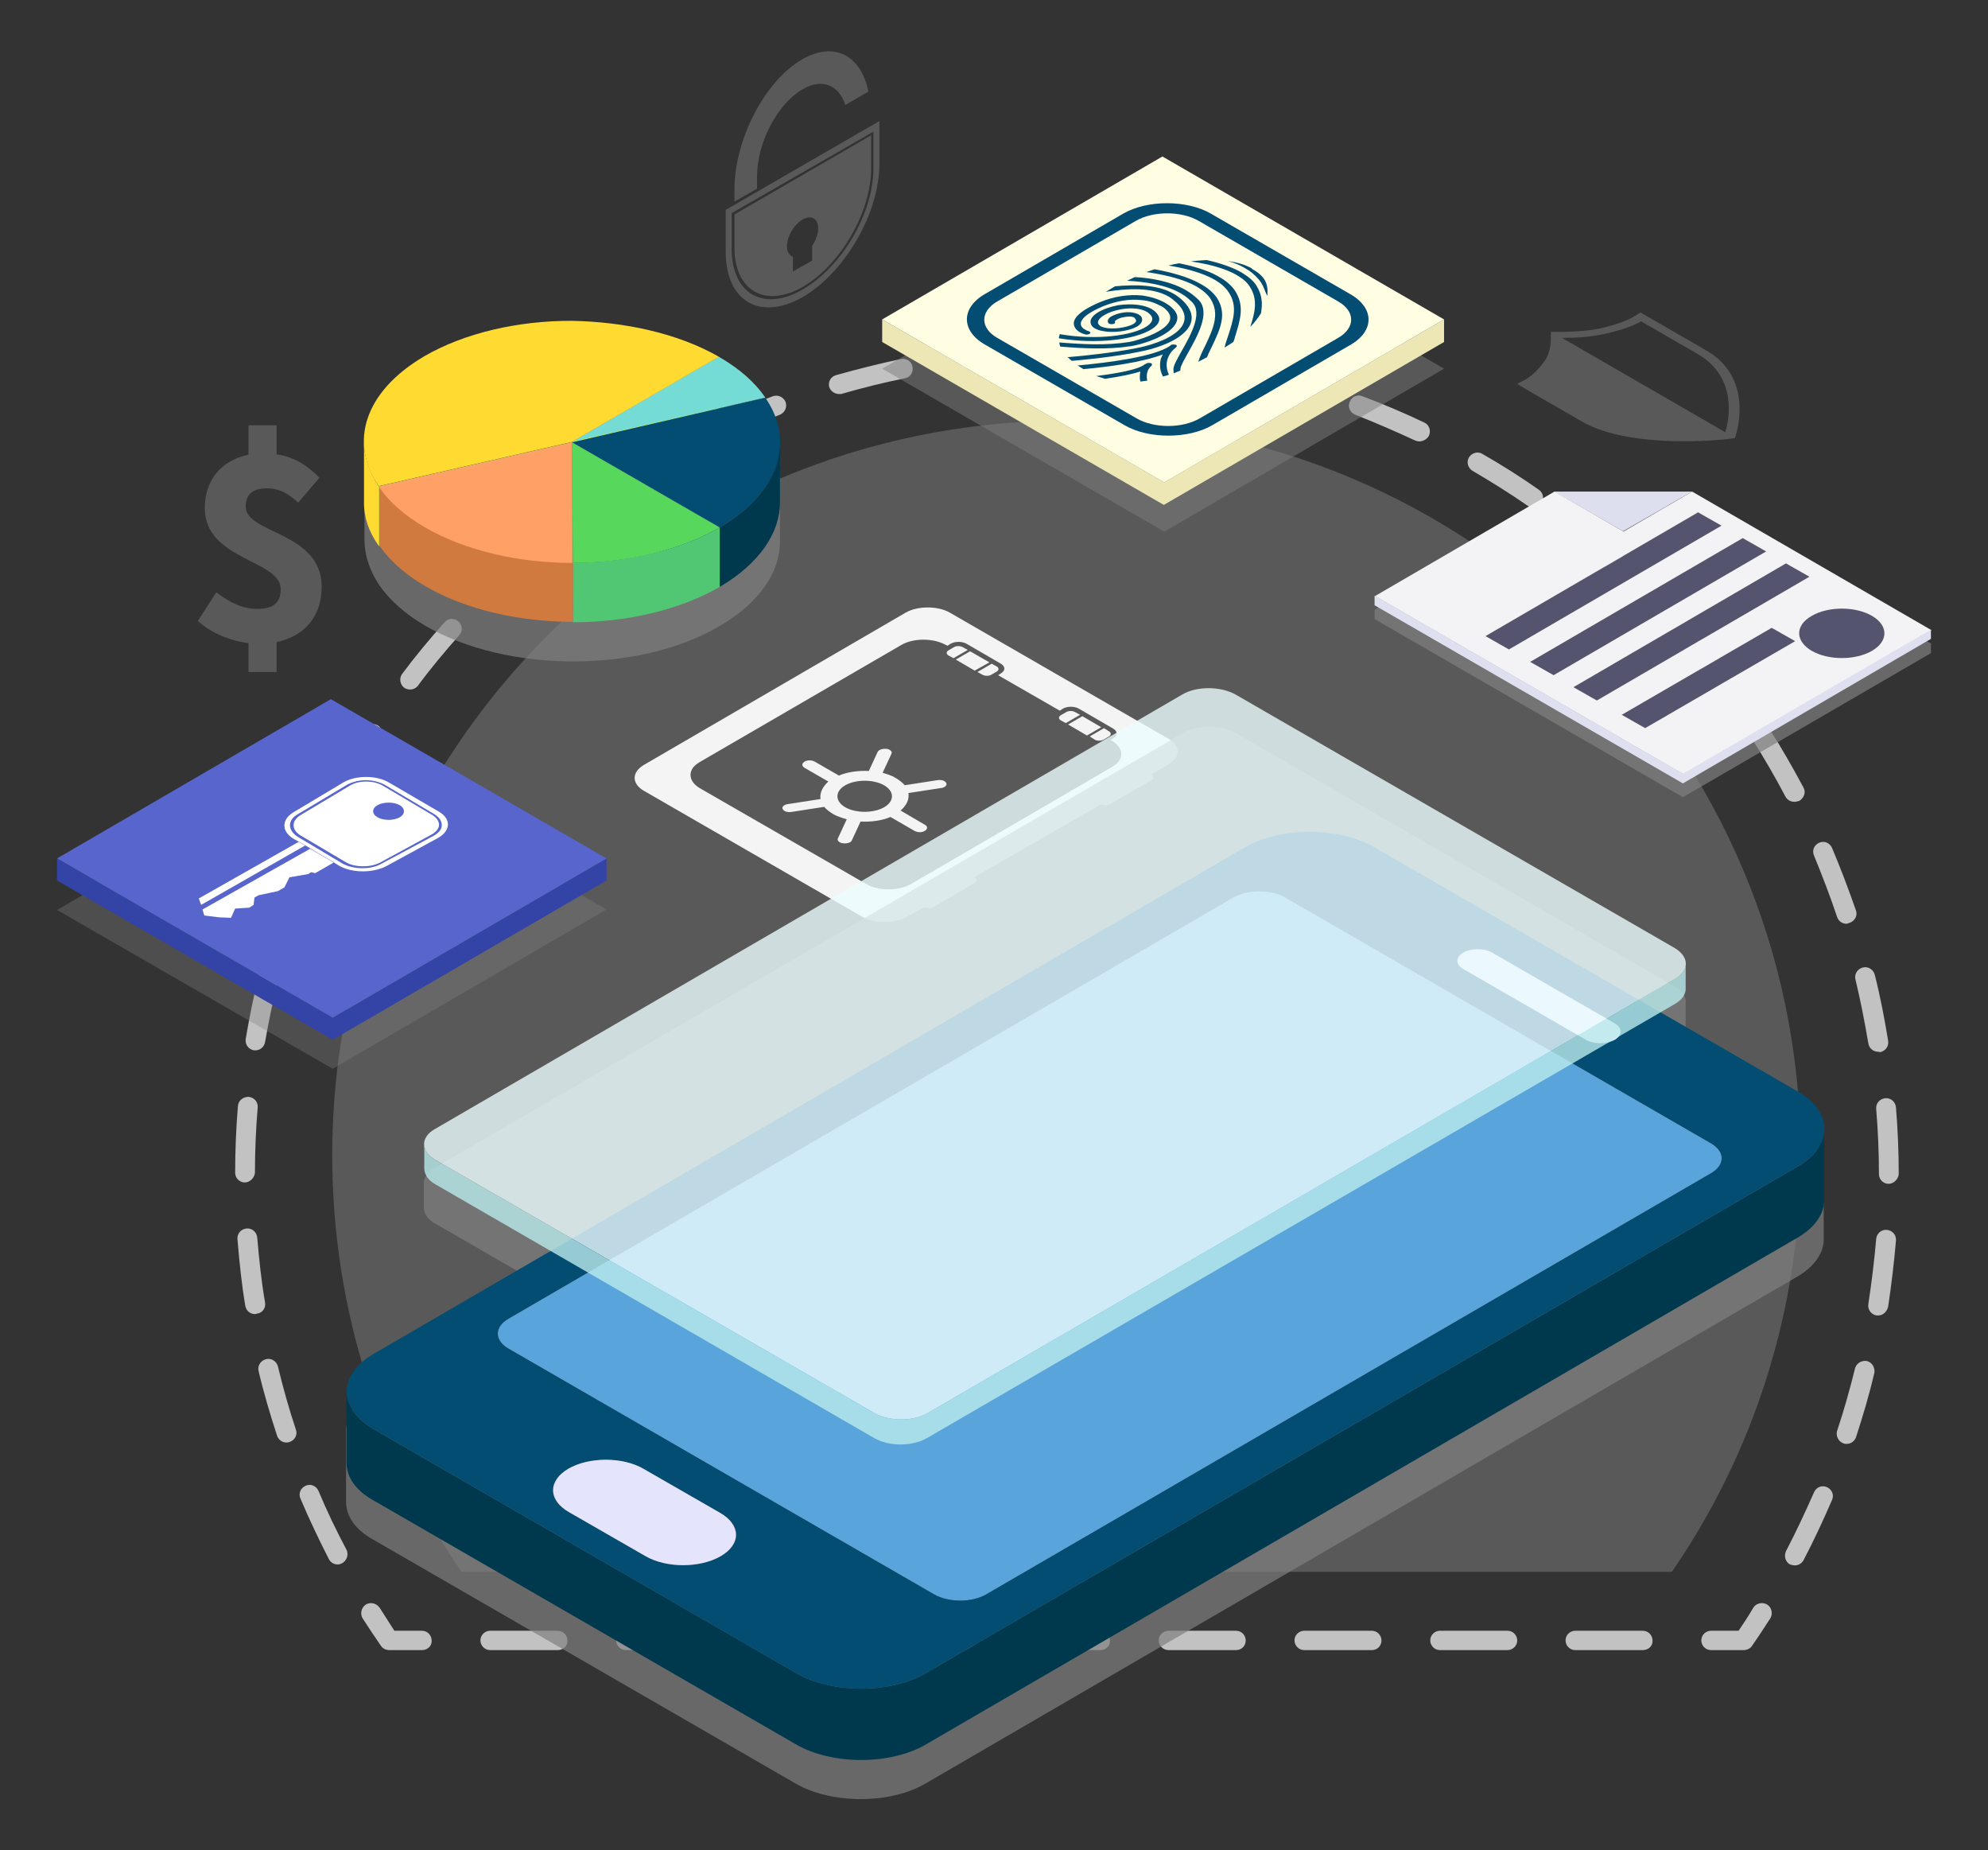 <?xml version="1.0" encoding="UTF-8"?> <!-- Generator: Adobe Illustrator 21.1.0, SVG Export Plug-In . SVG Version: 6.00 Build 0) --> <svg xmlns="http://www.w3.org/2000/svg" xmlns:xlink="http://www.w3.org/1999/xlink" version="1.1" id="Layer_1" x="0px" y="0px" viewBox="0 0 432 402" style="enable-background:new 0 0 432 402;" xml:space="preserve"><rect x="0" y="0" width="432" height="402" fill="#333333" stroke="none"/> <style type="text/css"> .st0{opacity:0.5;fill:#808080;} .st1{opacity:0.7;} .st2{fill:#FFFFFF;} .st3{opacity:0.5;} .st4{fill:#808080;} .st5{fill:#F5F4F4;} .st6{enable-background:new ;} .st7{opacity:0.7;fill:#808080;} .st8{fill:#00384D;} .st9{fill:#E4E5FC;} .st10{fill:#59A4DA;} .st11{fill:#034D72;} .st12{opacity:0.8;} .st13{fill:#ECFDFF;} .st14{fill:#BAEBEB;} .st15{fill:#EDFF1B;} .st16{fill:#EFB416;} .st17{fill:#75DBD5;} .st18{fill:#FFDA31;} .st19{fill:#221DAE;} .st20{fill:#D47439;} .st21{fill:#58D75D;} .st22{fill:#51C774;} .st23{fill:#D07A3F;} .st24{fill:#FFA167;} .st25{fill:#3443A6;} .st26{fill:#5765CD;} .st27{fill:#ECE7B5;} .st28{fill:#FFFDE2;} .st29{fill:#DEDFEE;} .st30{fill:#54546E;} .st31{fill:#F3F3F6;} .st32{fill:#DFE0EF;} </style> <g> <g> <g> <g> <path class="st0" d="M391.3,251c0-88.1-71.4-159.6-159.6-159.6S72.2,162.9,72.2,251c0,33.6,10.4,64.8,28.1,90.5h263 C381,315.8,391.3,284.6,391.3,251z"></path> <g class="st1"> <g> <path class="st2" d="M91.7,358.5h-7.1c-0.7,0-1.4-0.3-1.8-0.9c-1.4-2-2.7-4-4-6c-0.6-1-0.3-2.3,0.7-3c1-0.6,2.3-0.3,3,0.7 c1.1,1.7,2.1,3.3,3.2,5h6c1.2,0,2.1,1,2.1,2.1C93.9,357.6,92.9,358.5,91.7,358.5z"></path> </g> <g> <path class="st2" d="M357,358.5h-14.7c-1.2,0-2.1-1-2.1-2.1c0-1.2,1-2.1,2.1-2.1H357c1.2,0,2.1,1,2.1,2.1 C359.2,357.6,358.2,358.5,357,358.5z M327.6,358.5h-14.7c-1.2,0-2.1-1-2.1-2.1c0-1.2,1-2.1,2.1-2.1h14.7c1.2,0,2.1,1,2.1,2.1 C329.7,357.6,328.7,358.5,327.6,358.5z M298.1,358.5h-14.7c-1.2,0-2.1-1-2.1-2.1c0-1.2,1-2.1,2.1-2.1h14.7 c1.2,0,2.1,1,2.1,2.1C300.2,357.6,299.3,358.5,298.1,358.5z M268.6,358.5h-14.7c-1.2,0-2.1-1-2.1-2.1c0-1.2,1-2.1,2.1-2.1 h14.7c1.2,0,2.1,1,2.1,2.1C270.7,357.6,269.8,358.5,268.6,358.5z M239.1,358.5h-14.7c-1.2,0-2.1-1-2.1-2.1 c0-1.2,1-2.1,2.1-2.1h14.7c1.2,0,2.1,1,2.1,2.1C241.3,357.6,240.3,358.5,239.1,358.5z M209.6,358.5h-14.7 c-1.2,0-2.1-1-2.1-2.1c0-1.2,1-2.1,2.1-2.1h14.7c1.2,0,2.1,1,2.1,2.1C211.8,357.6,210.8,358.5,209.6,358.5z M180.2,358.5 h-14.7c-1.2,0-2.1-1-2.1-2.1c0-1.2,1-2.1,2.1-2.1h14.7c1.2,0,2.1,1,2.1,2.1C182.3,357.6,181.4,358.5,180.2,358.5z M150.7,358.5H136c-1.2,0-2.1-1-2.1-2.1c0-1.2,1-2.1,2.1-2.1h14.7c1.2,0,2.1,1,2.1,2.1C152.8,357.6,151.9,358.5,150.7,358.5z M121.2,358.5h-14.7c-1.2,0-2.1-1-2.1-2.1c0-1.2,1-2.1,2.1-2.1h14.7c1.2,0,2.1,1,2.1,2.1C123.4,357.6,122.4,358.5,121.2,358.5 z"></path> </g> <g> <path class="st2" d="M378.9,358.5h-7.1c-1.2,0-2.1-1-2.1-2.1c0-1.2,1-2.1,2.1-2.1h6c1.1-1.6,2.2-3.3,3.2-5c0.6-1,2-1.3,3-0.7 c1,0.6,1.3,2,0.7,3c-1.3,2-2.6,4-4,6C380.3,358.2,379.6,358.5,378.9,358.5z"></path> </g> <g> <path class="st2" d="M390,340.1c-0.3,0-0.7-0.1-1-0.2c-1-0.5-1.4-1.8-0.9-2.9c2.2-4.2,4.2-8.5,6.1-12.8 c0.5-1.1,1.7-1.6,2.8-1.1c1.1,0.5,1.6,1.7,1.1,2.8c-1.9,4.4-4,8.9-6.2,13.1C391.5,339.7,390.8,340.1,390,340.1z M73.4,339.9 c-0.8,0-1.5-0.4-1.9-1.1c-2.2-4.3-4.3-8.7-6.2-13.2c-0.5-1.1,0-2.3,1.1-2.8c1.1-0.5,2.3,0,2.8,1.1c1.8,4.3,3.9,8.7,6.1,12.8 c0.5,1,0.1,2.3-0.9,2.9C74,339.8,73.7,339.9,73.4,339.9z M401.3,313.7c-0.2,0-0.5,0-0.7-0.1c-1.1-0.4-1.7-1.6-1.4-2.7 c1.5-4.5,2.8-9.1,3.9-13.6c0.3-1.1,1.4-1.8,2.6-1.6c1.1,0.3,1.8,1.4,1.6,2.6c-1.1,4.7-2.5,9.4-4,14 C403,313.1,402.2,313.7,401.3,313.7z M62.2,313.4c-0.9,0-1.7-0.6-2-1.5c-1.5-4.6-2.9-9.3-4-14c-0.3-1.1,0.4-2.3,1.6-2.6 c1.1-0.3,2.3,0.4,2.6,1.6c1.1,4.6,2.4,9.2,3.9,13.7c0.4,1.1-0.2,2.3-1.4,2.7C62.6,313.4,62.4,313.4,62.2,313.4z M408.1,285.8 c-0.1,0-0.2,0-0.3,0c-1.2-0.2-2-1.3-1.8-2.5c0.7-4.6,1.3-9.4,1.7-14.1c0.1-1.2,1.1-2.1,2.3-2c1.2,0.1,2.1,1.1,2,2.3 c-0.4,4.8-1,9.7-1.7,14.4C410,285.1,409.1,285.8,408.1,285.8z M55.4,285.5c-1,0-1.9-0.7-2.1-1.8c-0.8-4.8-1.3-9.6-1.7-14.5 c-0.1-1.2,0.8-2.2,2-2.3c1.2-0.1,2.2,0.8,2.3,2c0.4,4.7,0.9,9.5,1.7,14.1c0.2,1.2-0.6,2.3-1.8,2.4 C55.6,285.5,55.5,285.5,55.4,285.5z M410.4,257.2c-1.2,0-2.1-1-2.1-2.1c0-4.7-0.2-9.5-0.6-14.2c-0.1-1.2,0.8-2.2,2-2.3 c1.2-0.1,2.2,0.8,2.3,2c0.4,4.8,0.6,9.7,0.6,14.5C412.5,256.2,411.5,257.2,410.4,257.2L410.4,257.2z M53.2,256.9 C53.2,256.9,53.2,256.9,53.2,256.9c-1.2,0-2.1-1-2.1-2.1c0-4.8,0.2-9.7,0.6-14.5c0.1-1.2,1.1-2,2.3-2c1.2,0.1,2.1,1.1,2,2.3 c-0.4,4.7-0.6,9.5-0.6,14.2C55.3,255.9,54.3,256.9,53.2,256.9z M408.1,228.5c-1,0-1.9-0.7-2.1-1.8c-0.8-4.7-1.7-9.3-2.8-13.9 c-0.3-1.1,0.4-2.3,1.6-2.6c1.1-0.3,2.3,0.4,2.6,1.6c1.2,4.7,2.1,9.5,2.9,14.3c0.2,1.2-0.6,2.3-1.8,2.5 C408.3,228.5,408.2,228.5,408.1,228.5z M55.5,228.2c-0.1,0-0.2,0-0.3,0c-1.2-0.2-2-1.3-1.8-2.5c0.8-4.8,1.8-9.6,2.9-14.2 c0.3-1.1,1.4-1.8,2.6-1.6c1.1,0.3,1.8,1.4,1.6,2.6c-1.1,4.6-2.1,9.3-2.9,13.9C57.4,227.5,56.5,228.2,55.5,228.2z M401.2,200.7 c-0.9,0-1.7-0.6-2-1.5c-1.5-4.5-3.2-8.9-5-13.3c-0.5-1.1,0-2.3,1.1-2.8c1.1-0.5,2.3,0,2.8,1.1c1.9,4.5,3.6,9,5.2,13.6 c0.4,1.1-0.2,2.3-1.4,2.7C401.6,200.6,401.4,200.7,401.2,200.7z M62.4,200.4c-0.2,0-0.5,0-0.7-0.1c-1.1-0.4-1.7-1.6-1.3-2.7 c1.5-4.6,3.3-9.1,5.2-13.6c0.5-1.1,1.7-1.6,2.8-1.1c1.1,0.5,1.6,1.7,1.1,2.8c-1.9,4.3-3.6,8.8-5.1,13.3 C64.1,199.8,63.3,200.4,62.4,200.4z M389.9,174.2c-0.8,0-1.5-0.4-1.9-1.1c-2.2-4.2-4.6-8.3-7.1-12.3c-0.6-1-0.3-2.3,0.7-3 c1-0.6,2.3-0.3,3,0.7c2.6,4.1,5,8.3,7.3,12.6c0.6,1,0.1,2.3-0.9,2.9C390.6,174.1,390.3,174.2,389.9,174.2z M73.7,174 c-0.3,0-0.7-0.1-1-0.2c-1-0.6-1.4-1.8-0.9-2.9c2.3-4.3,4.7-8.5,7.3-12.6c0.6-1,2-1.3,3-0.7c1,0.6,1.3,2,0.7,3 c-2.5,4-4.9,8.1-7.1,12.3C75.2,173.6,74.5,174,73.7,174z M374.5,150c-0.7,0-1.3-0.3-1.7-0.9c-2.8-3.8-5.9-7.5-9-11 c-0.8-0.9-0.7-2.2,0.2-3c0.9-0.8,2.2-0.7,3,0.2c3.2,3.6,6.3,7.4,9.2,11.3c0.7,0.9,0.5,2.3-0.4,3 C375.4,149.8,375,150,374.5,150z M89.1,149.8c-0.4,0-0.9-0.1-1.3-0.4c-0.9-0.7-1.1-2.1-0.4-3c2.9-3.9,6-7.6,9.2-11.2 c0.8-0.9,2.1-1,3-0.2c0.9,0.8,1,2.1,0.2,3c-3.1,3.5-6.2,7.2-9,11C90.4,149.5,89.8,149.8,89.1,149.8z M355.5,128.5 c-0.5,0-1.1-0.2-1.5-0.6c-3.4-3.3-7-6.4-10.6-9.4c-0.9-0.7-1.1-2.1-0.3-3c0.7-0.9,2.1-1.1,3-0.3c3.7,3.1,7.4,6.3,10.9,9.6 c0.9,0.8,0.9,2.2,0.1,3C356.6,128.2,356,128.5,355.5,128.5z M108.2,128.3c-0.6,0-1.1-0.2-1.5-0.7c-0.8-0.9-0.8-2.2,0.1-3 c3.5-3.3,7.1-6.6,10.9-9.6c0.9-0.7,2.3-0.6,3,0.3c0.7,0.9,0.6,2.3-0.3,3c-3.7,3-7.2,6.2-10.6,9.4 C109.3,128.1,108.8,128.3,108.2,128.3z M333.2,110.3c-0.4,0-0.8-0.1-1.2-0.4c-3.9-2.7-7.9-5.2-12-7.6c-1-0.6-1.4-1.9-0.8-2.9 c0.6-1,1.9-1.4,2.9-0.8c4.2,2.4,8.3,5,12.3,7.8c1,0.7,1.2,2,0.5,3C334.6,110,333.9,110.3,333.2,110.3z M130.5,110.1 c-0.7,0-1.3-0.3-1.8-0.9c-0.7-1-0.4-2.3,0.5-3c4-2.7,8.1-5.4,12.3-7.8c1-0.6,2.3-0.2,2.9,0.8c0.6,1,0.2,2.3-0.8,2.9 c-4.1,2.4-8.1,4.9-12,7.6C131.3,110,130.9,110.1,130.5,110.1z M308.4,95.9c-0.3,0-0.6-0.1-0.9-0.2c-4.3-2-8.7-3.9-13-5.6 c-1.1-0.4-1.7-1.7-1.2-2.8c0.4-1.1,1.7-1.7,2.8-1.2c4.5,1.7,9,3.6,13.4,5.7c1.1,0.5,1.5,1.8,1,2.9 C310,95.5,309.2,95.9,308.4,95.9z M155.4,95.8c-0.8,0-1.6-0.5-1.9-1.2c-0.5-1.1,0-2.3,1-2.8c4.4-2.1,8.9-4,13.4-5.7 c1.1-0.4,2.3,0.1,2.8,1.2c0.4,1.1-0.1,2.3-1.2,2.8c-4.4,1.7-8.8,3.5-13.1,5.6C156,95.7,155.7,95.8,155.4,95.8z M281.6,85.7 c-0.2,0-0.4,0-0.6-0.1c-4.5-1.3-9.2-2.5-13.8-3.4c-1.2-0.2-1.9-1.4-1.7-2.5c0.2-1.2,1.4-1.9,2.5-1.7c4.7,1,9.5,2.1,14.1,3.5 c1.1,0.3,1.8,1.5,1.5,2.6C283.3,85.1,282.5,85.7,281.6,85.7z M182.3,85.6c-0.9,0-1.8-0.6-2.1-1.5c-0.3-1.1,0.3-2.3,1.5-2.6 c4.6-1.3,9.4-2.5,14.1-3.5c1.2-0.2,2.3,0.5,2.5,1.7c0.2,1.2-0.5,2.3-1.7,2.5c-4.6,0.9-9.3,2.1-13.8,3.4 C182.6,85.6,182.4,85.6,182.3,85.6z M253.4,80c-0.1,0-0.2,0-0.3,0c-4.7-0.6-9.4-0.9-14.1-1.1c-1.2,0-2.1-1-2.1-2.2 c0-1.2,1.1-2.2,2.2-2.1c4.8,0.2,9.7,0.6,14.5,1.2c1.2,0.1,2,1.2,1.9,2.4C255.4,79.2,254.5,80,253.4,80z M210.4,79.9 c-1.1,0-2-0.8-2.1-1.9c-0.1-1.2,0.7-2.2,1.9-2.4c4.8-0.6,9.7-1,14.5-1.1c1.2-0.1,2.2,0.9,2.2,2.1c0,1.2-0.9,2.2-2.1,2.2 c-4.7,0.2-9.5,0.6-14.2,1.1C210.6,79.9,210.5,79.9,210.4,79.9z"></path> </g> </g> </g> <g> <g class="st3"> <path class="st4" d="M64.8,109.2c-2.3-2.1-4.2-3.1-6.8-3.1c-3,0-4.6,1.2-4.6,4c0,5.9,16.5,5.4,16.5,17.4c0,6-3.3,10.6-9.8,12 v6.5H54v-6.3c-3.7-0.4-8.1-2.1-11-4.8l4-6.2c3.2,2.4,5.9,3.6,8.9,3.6c3.5,0,5.1-1.4,5.1-4.3c0-6.4-16.5-6.3-16.5-17.6 c0-6.1,3.6-10.4,9.5-11.6v-6.4h6.1v6.3c4,0.6,6.9,2.6,9.3,5.1L64.8,109.2z"></path> </g> <g class="st3"> <path class="st4" d="M377.3,94.2l-0.3,1l-1.6,0.2c-0.9,0.1-21,2.3-31.6-3.8l-12.3-7.1l-1.8-1.1l1.9-1c0.4-0.2,2.4-1.5,4.2-4.2 c1.3-2,1.2-4.6,1.2-4.6l0-1.5l2.5,0c0,0,4.6,0,8-0.7c4.6-1,6.8-2.2,7.2-2.4l1.8-1.1l14.2,8.2C381.1,82,377.4,93.7,377.3,94.2z M339.4,73.4l35.5,20.5c0.2-0.6,3.7-11.4-6-17l-12.3-7.1c-0.1,0.1-2.5,1.6-8.2,2.8C344.4,73.5,339.6,73.4,339.4,73.4 L339.4,73.4z"></path> </g> <g> <g> <path class="st5" d="M210.3,141.2l-3.1,1.8l-1.1-0.6c-0.5-0.3-0.5-0.8,0-1.1l1.2-0.7c0.5-0.3,1.4-0.3,1.9,0L210.3,141.2z"></path> </g> <g> <polygon class="st5" points="215,143.9 211.8,145.7 207.7,143.3 210.8,141.5 "></polygon> </g> <g> <path class="st5" d="M216.6,144.8c0.5,0.3,0.5,0.8,0,1.1l-1.2,0.7c-0.5,0.3-1.4,0.3-1.9,0l-1.1-0.6l3.1-1.8L216.6,144.8z"></path> </g> <g> <path class="st5" d="M234.7,155.3l-3.1,1.8l-1.1-0.6c-0.5-0.3-0.5-0.8,0-1.1l1.2-0.7c0.5-0.3,1.4-0.3,1.9,0L234.7,155.3z"></path> </g> <g> <polygon class="st5" points="239.3,158 236.2,159.8 232.1,157.4 235.2,155.6 "></polygon> </g> <g> <path class="st5" d="M241,158.9c0.5,0.3,0.5,0.8,0,1.1l-1.2,0.7c-0.5,0.3-1.4,0.3-1.9,0l-1.1-0.7l3.1-1.8L241,158.9z"></path> </g> <g> <path class="st5" d="M239.3,174.7l-27.6,15.9c0.7,0.4,0.7,0.9,0.1,1.2l-9,5.3c-0.5,0.3-1.4,0.3-1.9,0l-3.9,2.1 c-2.6,1.5-7,1.5-9.6,0l-47.5-27.4c-2.6-1.5-2.7-4,0-5.6l56.9-33.1c2.6-1.5,7-1.5,9.6,0l47.5,27.4c2.6,1.5,2.7,4,0,5.6 l-3.8,2.2c0.7,0.4,0.7,0.9,0.1,1.2l-9,5.2C240.7,175,239.8,175,239.3,174.7z M197.9,192.1l43.8-25.5c2.6-1.5,2.6-4,0-5.6 l-0.4-0.2l0.6-0.4c1-0.6,1-1.5,0-2.1l-7.4-4.3c-1-0.6-2.6-0.6-3.6,0l-0.6,0.4l-13.4-7.7l0.6-0.4c1-0.6,1-1.5,0-2.1l-7.4-4.3 c-1-0.6-2.6-0.6-3.6,0l-0.6,0.4l-0.4-0.2c-2.7-1.5-7-1.5-9.6,0L152,165.6c-2.6,1.5-2.6,4,0,5.6l36.3,20.9 C190.9,193.6,195.2,193.6,197.9,192.1L197.9,192.1z"></path> </g> <g> <path class="st5" d="M201,179.2c0.6,0.3,0.6,0.9,0,1.3c-0.6,0.4-1.6,0.4-2.3,0l-5.2-3c-1.9,0.8-4.2,1.1-6.5,1l-1.9,4.1 c-0.1,0.2-0.2,0.3-0.4,0.4c-0.4,0.2-1,0.3-1.5,0.2c-0.3,0-0.5-0.1-0.7-0.2c-0.4-0.2-0.6-0.6-0.4-0.9l1.9-4.1 c-1-0.3-2-0.6-2.9-1.1c-0.8-0.5-1.5-1-2-1.6l-7.1,1.1c-0.6,0.1-1.1,0-1.5-0.2c-0.2-0.1-0.3-0.3-0.4-0.4 c-0.3-0.5,0.3-1,1.1-1.1l7.1-1.1c-0.2-1.3,0.4-2.6,1.7-3.8l-5.2-3c-0.6-0.4-0.6-0.9,0-1.3c0.6-0.4,1.6-0.4,2.3,0l5.2,3 c1.9-0.8,4.2-1.1,6.5-1l1.9-4.1c0.2-0.5,1.1-0.8,1.9-0.7c0.3,0,0.5,0.1,0.7,0.2c0.4,0.2,0.6,0.6,0.4,0.9l-1.9,4.1 c1,0.3,2,0.6,2.8,1.1c0.8,0.5,1.5,1,2,1.6l7.1-1.1c0.6-0.1,1.2,0,1.5,0.2c0.2,0.1,0.3,0.2,0.4,0.4c0.2,0.3,0,0.7-0.4,0.9 c-0.2,0.1-0.4,0.2-0.7,0.2l-7.1,1.1c0.2,1.3-0.3,2.6-1.7,3.8L201,179.2z M183.7,175.4c2.3,1.3,6.1,1.3,8.4,0 c2.3-1.3,2.3-3.5,0-4.8c-2.3-1.3-6.1-1.3-8.4,0C181.4,171.9,181.4,174.1,183.7,175.4L183.7,175.4z"></path> </g> </g> <g> <g class="st3"> <path class="st4" d="M174.3,12.9c7-4,12.8-0.9,14.4,7l-5,2.9c-1.4-4.3-5-5.9-9.3-3.4c-5.5,3.2-9.9,11.6-9.9,19 c0,0.1,0,0.3,0,0.4l0,2.2l-4.9,2.8l0-2.2c0-0.1,0-0.3,0-0.4C159.6,30.3,166.2,17.6,174.3,12.9z"></path> </g> <g class="st6"> <g class="st3"> <path class="st4" d="M159.6,46.6l29.7-17.2l0,7.2c0,9.4-6.6,20.9-14.8,25.7c-8.2,4.7-14.9,0.9-14.9-8.5L159.6,46.6z M176.5,53.4c0.8-1.2,1.3-2.6,1.3-3.8c0-2.1-1.5-3-3.4-1.9c-1.9,1.1-3.4,3.7-3.4,5.8c0,1.2,0.5,2,1.3,2.3l0,3.2l4.2-2.4V53.4 L176.5,53.4z"></path> </g> <g> <path class="st0" d="M157.7,45.6l33.4-19.3l0,9.3c0,10.6-7.4,23.5-16.6,28.9c-9.2,5.3-16.7,1.1-16.8-9.6L157.7,45.6z M189.8,36.4l0-7.8L159,46.3l0,7.8c0,9.8,7,13.7,15.4,8.8C183,58,189.9,46.1,189.8,36.4L189.8,36.4z"></path> </g> </g> </g> <g> <path class="st7" d="M390.6,245.5l-29.8-17.2l3.2-1.9c1.7-1,2.4-2.3,2.3-3.5h0v-5.1l0,0c0.1-1.3-0.7-2.6-2.4-3.5l-95.3-55 c-3.2-1.9-8.4-1.9-11.6,0L94.5,253.7c-1.6,0.9-2.4,2.2-2.4,3.4h0v5.3h0c0,1.2,0.8,2.5,2.4,3.4l25,14.4l-38.5,22.4 c-3.9,2.2-5.8,5.2-5.8,8.2c0,0,0,0,0,0c0,5.2,0,10.3,0,15.5c0,3,1.9,6,5.9,8.2l91.8,53c7.8,4.5,20.5,4.5,28.2,0l189.4-110.1 c3.8-2.2,5.8-5.2,5.8-8.1c0-5.2,0-10.3,0-15.5c0,0,0,0.1,0,0.1C396.5,250.9,394.5,247.8,390.6,245.5z M374.1,260.1 c0-1.2-0.8-2.4-2.3-3.3l-30.1-17.4l0,0l30.1,17.4C373.3,257.7,374.1,258.9,374.1,260.1z M366.2,218.8L366.2,218.8 C366.2,218.8,366.2,218.8,366.2,218.8z M365.7,219.7C365.7,219.7,365.7,219.6,365.7,219.7C365.7,219.6,365.7,219.7,365.7,219.7 z M366,219.2C366,219.2,366,219.2,366,219.2C366,219.2,366,219.2,366,219.2z M365.4,220c0,0-0.1,0.1-0.1,0.1 C365.3,220.1,365.4,220.1,365.4,220z M364.5,220.8c-0.2,0.1-0.4,0.2-0.5,0.4C364.2,221,364.4,220.9,364.5,220.8z M365,220.4 c-0.1,0.1-0.2,0.1-0.2,0.2C364.8,220.5,364.9,220.5,365,220.4z M92.8,258.9C92.8,258.9,92.8,258.9,92.8,258.9 C92.8,258.9,92.8,258.9,92.8,258.9z M93.1,259.3c0,0,0.1,0.1,0.1,0.1C93.2,259.4,93.2,259.3,93.1,259.3z M94,260.1 c0.2,0.1,0.4,0.2,0.6,0.4C94.4,260.3,94.2,260.2,94,260.1z M93.6,259.7c0.1,0.1,0.2,0.2,0.3,0.3 C93.8,259.9,93.7,259.8,93.6,259.7z M77,315.3c0.2,0.3,0.4,0.5,0.7,0.8C77.4,315.9,77.2,315.6,77,315.3z M75.3,311.1 c0,0.3,0,0.5,0.1,0.8C75.4,311.6,75.4,311.3,75.3,311.1z M75.5,312.2c0.1,0.3,0.1,0.5,0.2,0.8 C75.6,312.7,75.5,312.5,75.5,312.2z M75.8,313.3c0.1,0.2,0.2,0.5,0.3,0.7C76,313.8,75.9,313.6,75.8,313.3z M76.3,314.4 c0.1,0.3,0.3,0.5,0.5,0.8C76.6,314.9,76.5,314.6,76.3,314.4z M77.7,316.2c0.9,1,2.1,1.9,3.5,2.7 C79.8,318.1,78.6,317.2,77.7,316.2z M393.5,259.8c0.2-0.2,0.5-0.4,0.7-0.7C394,259.3,393.7,259.6,393.5,259.8z M390.7,261.9 c0.5-0.3,0.9-0.6,1.4-0.9C391.6,261.3,391.1,261.6,390.7,261.9z M392.2,260.8c0.3-0.2,0.7-0.5,0.9-0.8 C392.9,260.3,392.6,260.6,392.2,260.8z M396.3,255.1c0-0.1,0-0.2,0.1-0.3C396.3,255,396.3,255,396.3,255.1z M394.5,258.7 c0.2-0.2,0.3-0.4,0.5-0.6C394.9,258.3,394.7,258.5,394.5,258.7z M395.3,257.5c0.1-0.2,0.2-0.3,0.3-0.5 C395.5,257.2,395.4,257.4,395.3,257.5z M395.9,256.3c0-0.1,0.1-0.3,0.2-0.4C396,256.1,396,256.2,395.9,256.3z"></path> <g> <g> <path class="st8" d="M390.7,253.4L201.2,363.5c-7.7,4.5-20.4,4.5-28.2,0l-91.8-53c-3.9-2.3-5.9-5.2-5.9-8.2 c0,5.2,0,10.3,0,15.5c0,3,1.9,6,5.9,8.2l91.8,53c7.8,4.5,20.5,4.5,28.2,0l189.4-110.1c3.8-2.2,5.8-5.2,5.8-8.1 c0-5.2,0-10.3,0-15.5C396.4,248.3,394.5,251.2,390.7,253.4z"></path> <g> <path class="st9" d="M351,222.4c1.7,1,1.7,2.6,0,3.6c-1.7,1-4.5,1-6.3,0L318,210.6c-1.7-1-1.7-2.6,0-3.6c1.7-1,4.5-1,6.3,0 L351,222.4z"></path> </g> <g> <path class="st10" d="M371.8,248.4c3.1,1.8,3.1,4.7,0,6.5l-157.5,91.5c-3.1,1.8-8.2,1.8-11.3,0L110.5,293 c-3.1-1.8-3.1-4.7,0-6.5L268,195c3.1-1.8,8.2-1.8,11.3,0L371.8,248.4z"></path> </g> <g> <path class="st11" d="M390.6,237.1c7.8,4.5,7.8,11.8,0.1,16.3L201.2,363.5c-7.7,4.5-20.4,4.5-28.2,0l-91.8-53 c-7.8-4.5-7.8-11.8-0.1-16.3l189.4-110.1c7.7-4.5,20.4-4.5,28.2,0L390.6,237.1z M214.3,346.4l157.5-91.5 c3.1-1.8,3.1-4.7,0-6.5L279.3,195c-3.1-1.8-8.2-1.8-11.3,0l-157.5,91.5c-3.1,1.8-3.1,4.7,0,6.5l92.5,53.4 C206.2,348.2,211.2,348.2,214.3,346.4L214.3,346.4z M140.3,338.1c4.5,2.6,11.8,2.6,16.3,0c4.5-2.6,4.5-6.8-0.1-9.4 l-16.7-9.6c-4.5-2.6-11.8-2.6-16.3,0c-4.5,2.6-4.5,6.8,0.1,9.4L140.3,338.1L140.3,338.1z M324.2,206.9c-1.7-1-4.5-1-6.3,0 c-1.7,1-1.7,2.6,0,3.6l26.7,15.4c1.7,1,4.5,1,6.3,0c1.7-1,1.7-2.6,0-3.6L324.2,206.9L324.2,206.9z"></path> </g> <g> <path class="st9" d="M156.5,328.7c4.5,2.6,4.6,6.8,0.1,9.4c-4.5,2.6-11.8,2.6-16.3,0l-16.7-9.6c-4.5-2.6-4.5-6.8-0.1-9.4 c4.5-2.6,11.8-2.6,16.3,0L156.5,328.7z"></path> </g> </g> <g> <g class="st12"> <path class="st13" d="M364,212.7L201.6,307c-3.2,1.9-8.4,1.8-11.6,0L94.6,252c-3.2-1.8-3.3-4.9-0.1-6.7l162.4-94.4 c3.2-1.9,8.4-1.8,11.6,0l95.3,55C367.1,207.8,367.2,210.8,364,212.7L364,212.7z"></path> <path class="st14" d="M366.3,209.5c-0.1,1.2-0.8,2.3-2.4,3.2L201.6,307c-3.2,1.9-8.4,1.8-11.6,0L94.6,252 c-1.6-0.9-2.4-2.1-2.4-3.4h0v5.3h0c0,1.2,0.8,2.5,2.4,3.4l95.3,55.1c3.2,1.9,8.4,1.9,11.6,0L364,218.1 c1.7-1,2.4-2.3,2.3-3.5h0L366.3,209.5L366.3,209.5z"></path> </g> </g> </g> </g> <g> <path class="st7" d="M169.5,105.8c0.3-3.7-0.8-7.4-3.2-10.9c-2.2-3.2-5.6-6.3-10.1-8.9c-8.9-5.1-20.4-7.7-32-7.7 c-11.6,0-23.1,2.6-31.9,7.7c-8.9,5.2-13.3,12-13.1,18.8c0-0.1,0-0.3,0-0.4l0,12.9c0,3.3,1.1,6.6,3.2,9.8 c2.2,3.2,5.6,6.3,10.1,8.9c8.9,5.1,20.4,7.7,32,7.7c11.6,0,23.1-2.5,31.9-7.7c8.7-5.1,13.1-11.7,13.1-18.4l0-12.9 C169.5,105,169.5,105.4,169.5,105.8z"></path> <g> <g class="st6"> <g> <polygon class="st15" points="156.2,77.5 156.1,90.5 124.3,109 124.3,96.1 "></polygon> </g> <g> <polygon class="st16" points="166.3,86.4 166.3,99.3 124.3,109 124.3,96.1 "></polygon> </g> <g> <path class="st17" d="M156.2,77.5c4.5,2.6,7.9,5.6,10.1,8.9l-42,9.6L156.2,77.5z"></path> </g> <g> <polygon class="st15" points="124.3,96.1 124.3,109 82.3,118.6 82.3,105.7 "></polygon> </g> <g> <path class="st18" d="M156.2,77.5l-31.9,18.5l-42,9.6c-6.5-9.4-3.2-20.5,9.9-28.2c8.8-5.1,20.4-7.7,31.9-7.7 C135.7,69.9,147.3,72.4,156.2,77.5z"></path> </g> <g> <path class="st18" d="M79.1,108.8l0-12.9c0,3.3,1.1,6.6,3.2,9.8l0,12.9C80.1,115.5,79,112.2,79.1,108.8z"></path> </g> <g> <polygon class="st19" points="156.4,114.6 156.3,127.5 124.3,109 124.3,96.1 "></polygon> </g> <g> <path class="st11" d="M166.3,86.4c6.5,9.4,3.2,20.5-9.9,28.2l-32.1-18.5L166.3,86.4z"></path> </g> <g> <path class="st8" d="M169.5,96.2l0,12.9c0,6.6-4.4,13.3-13.1,18.4l0-12.9C165.1,109.5,169.5,102.8,169.5,96.2z"></path> </g> <g> <polygon class="st20" points="124.5,122.2 124.4,135.2 124.3,109 124.3,96.1 "></polygon> </g> <g> <path class="st21" d="M124.3,96.1l32.1,18.5c-8.8,5.1-20.4,7.7-31.9,7.7L124.3,96.1z"></path> </g> <g> <path class="st22" d="M156.4,114.6l0,12.9c-8.8,5.1-20.4,7.7-31.9,7.7l0-12.9C136,122.2,147.6,119.7,156.4,114.6z"></path> </g> <g> <path class="st23" d="M124.5,122.2l0,12.9c-11.6,0-23.2-2.6-32-7.7c-4.5-2.6-7.9-5.7-10.1-8.9l0-12.9 c2.2,3.2,5.6,6.3,10.1,8.9C101.3,119.7,112.9,122.2,124.5,122.2z"></path> </g> <g> <path class="st24" d="M124.3,96.1l0.1,26.2c-11.6,0-23.2-2.6-32-7.7c-4.5-2.6-7.9-5.6-10.1-8.9L124.3,96.1z"></path> </g> </g> </g> </g> <g> <g> <g class="st3"> <g> <polygon class="st7" points="71.9,163.1 12.4,197.7 72.3,232.2 131.8,197.6 "></polygon> </g> </g> <g> <g> <polygon class="st25" points="72.3,221.1 12.4,186.5 12.4,191.3 72.3,225.9 131.8,191.3 131.8,186.5 "></polygon> <polygon class="st26" points="71.9,151.9 12.4,186.5 72.3,221.1 131.8,186.5 "></polygon> </g> </g> </g> <g> <g> <path class="st2" d="M95.4,179.2c0,0.8-0.6,1.5-1.6,2.1l-11.2,6.1c-2.1,1.1-5.5,1.1-7.5-0.1l-9.8-5.8c-2-1.2-2-3.2,0-4.4 l10.7-6.4c1-0.6,2.2-0.9,3.6-0.9c1.3,0,2.6,0.3,3.6,0.9l10.8,6.4C94.9,177.7,95.4,178.4,95.4,179.2z M82.1,177.6 c1.3,0.7,3.4,0.7,4.7,0c1.3-0.7,1.3-2,0-2.7c0,0,0,0,0,0c-1.3-0.7-3.4-0.7-4.7,0C80.8,175.6,80.7,176.8,82.1,177.6 C82,177.6,82,177.6,82.1,177.6L82.1,177.6z"></path> </g> <g> <path class="st2" d="M95.3,176.3c2.8,1.6,2.7,4.2-0.2,5.8l-11.2,6.1c-2.9,1.5-7.4,1.5-10.2-0.1l-1.1-0.7l-5.2-3.1l-1-0.6 l-1.4-0.8l-1.1-0.6c-2.8-1.6-2.8-4.3,0-5.9l10.7-6.4c2.7-1.6,7.2-1.6,9.9,0L95.3,176.3z M94.2,181.6c1.1-0.6,1.8-1.4,1.8-2.3 c0-0.9-0.5-1.7-1.6-2.4l-10.8-6.4c-1.1-0.6-2.6-1-4.1-1c-1.5,0-3,0.4-4.1,1l-10.7,6.4c-2.3,1.3-2.2,3.5,0,4.9l9.7,5.8 c2.3,1.3,6.1,1.4,8.4,0.1L94.2,181.6L94.2,181.6z"></path> </g> <g> <polygon class="st2" points="64.9,182.9 66.3,183.7 43.7,196.6 43.2,195.2 "></polygon> </g> <g> <polygon class="st2" points="67.4,184.4 72.5,187.4 68.5,189.7 67.6,189.5 67,189.9 62.9,190.6 61.8,192.8 60.4,193.6 56.2,194.5 55.3,195 55.1,196.6 54.2,197.2 51.1,197.4 50.2,199.4 47.6,199.3 44.4,198.9 44,197.6 "></polygon> </g> </g> </g> <g> <g> <g class="st1"> <g> <polygon class="st7" points="252.6,44.8 191.7,80.1 253,115.5 313.8,80.1 "></polygon> </g> </g> <g> <g> <polygon class="st27" points="253,104.8 191.7,69.4 191.7,74.3 252.9,109.7 313.8,74.3 313.8,69.4 "></polygon> <polygon class="st28" points="252.6,34 191.7,69.4 253,104.8 313.8,69.4 "></polygon> </g> </g> </g> <g> <g> <path class="st11" d="M261.1,61.8c1.4,0.8,2.6,1.8,3.4,3c2.2,3.5,0.6,6.8-1.1,10.4c-0.4,0.8-0.8,1.6-1.1,2.4 c-0.6,0.3-1.3,0.7-1.9,1c0.4-1.3,1-2.5,1.6-3.7c1.6-3.4,3.1-6.7,1.1-9.9c-0.7-1.1-1.7-1.9-3-2.7c-3.1-1.8-7.6-2.7-11-3.2 c0.6-0.2,1.2-0.4,1.8-0.6C254.2,59.1,258.2,60.1,261.1,61.8z"></path> </g> <g class="st6"> <g> <path class="st11" d="M272.2,58.5c3,1.7,3.4,3.5,3.2,5.8c-0.7-1.3-0.8-2.3-1.8-3.5c-0.9-1.1-1.9-1.9-3-2.5 c-1.1-0.7-2.4-1.2-3.8-1.6c2,0.3,3.8,0.8,5.2,1.6C272.1,58.4,272.1,58.5,272.2,58.5z"></path> </g> <g> <path class="st11" d="M269.8,59.2c1.3,0.8,2.5,1.7,3.2,2.8c1.3,2.1,1.4,4,1,6.1c-0.6,0.9-1.3,1.9-2.3,2.9 c1-3.1,1.7-5.9-0.1-8.7c-0.6-1-1.6-1.8-2.8-2.5c-2.7-1.6-6.6-2.5-10-3c1.2-0.2,2.3-0.2,3.4-0.3 C264.9,57.1,267.7,58,269.8,59.2z"></path> </g> <g> <path class="st11" d="M250.2,67.1c0.4,0.3,0.8,0.5,1.1,0.9c1.1,1.2,0.7,2.4-1,3.5c-3.4,2.2-11.6,3.4-20.2,2 c0-0.3,0.1-0.6,0.2-0.9c8,1.4,15.9,0.3,18.9-1.7c0.9-0.6,1.7-1.5,0.8-2.5c-0.3-0.3-0.5-0.5-0.9-0.7c-1.8-1-4.4-0.7-5.5-0.5 c-2.9,0.5-5.2,1.9-5,3c0.1,0.3,0.3,0.5,0.6,0.7c0.2,0.1,0.5,0.2,0.9,0.3c1.8,0.4,4.5,0,6-0.7c0.7-0.4,0.9-0.7,0.7-1.1 c-0.1-0.1-0.2-0.3-0.3-0.4c-0.1-0.1-0.3-0.1-0.6-0.2c-1.1-0.1-2.6,0.2-3.3,0.7c-0.3,0.2-0.4,0.3-0.3,0.4 c0.1,0.2-0.1,0.5-0.5,0.5c-0.3,0.1-0.6,0-0.8-0.1c-0.1,0-0.1-0.1-0.2-0.2c-0.2-0.4,0-0.9,0.6-1.3c1-0.6,3.1-1.2,4.7-0.9 c0.5,0.1,0.9,0.2,1.3,0.4c0.3,0.2,0.6,0.4,0.7,0.7c0.3,0.7-0.1,1.4-1.1,2c-1.9,1-5.2,1.4-7.5,0.9c-0.6-0.1-1.1-0.3-1.5-0.5 c-0.6-0.3-0.9-0.7-1-1.2c-0.4-1.7,2.8-3.3,6-3.9C246,65.9,248.5,66.2,250.2,67.1z"></path> </g> <g> <path class="st11" d="M265,60.2c1.4,0.8,2.6,1.8,3.4,3c2.1,3.3,1.1,6.3,0,9.9c-0.1,0.4-0.2,0.8-0.4,1.2 c-0.6,0.4-1.2,0.8-1.9,1.2c0.2-0.9,0.5-1.7,0.8-2.6c1.1-3.4,2.1-6.4,0.1-9.4c-0.7-1.1-1.7-1.9-3-2.7 c-2.8-1.6-6.8-2.6-10.1-3.1c0.8-0.2,1.6-0.4,2.3-0.5C259.2,57.8,262.5,58.7,265,60.2z"></path> </g> <g> <path class="st11" d="M255,63.8c0.4,0.2,0.8,0.5,1.2,0.8c2.5,2,3.3,4.1,2.4,6c-1.1,2.3-4.6,4.3-9.5,5.5 c-4.3,1-10.4,1.8-16.2,2.3c-0.3-0.3-0.6-0.5-0.9-0.8c5.9-0.5,12.2-1.3,16.5-2.3c4.4-1.1,7.7-2.9,8.6-4.9 c0.8-1.7,0.1-3.5-2.2-5.3c-0.3-0.2-0.6-0.5-1-0.7c-3.7-2.1-9.3-1.7-13.6-1c0.5-0.3,1-0.6,1.5-0.9c0.2-0.1,0.3-0.2,0.5-0.3 C246.6,61.8,251.5,61.8,255,63.8z"></path> </g> <g> <path class="st11" d="M257.8,63.1c1,0.6,1.9,1.3,2.7,2.1c2.6,2.7-0.3,7.8-2.3,11.4c-0.9,1.6-1.7,3-1.7,3.6 c0,0.1,0,0.2,0,0.3c-0.5,0.2-0.9,0.4-1.4,0.6c-0.1-0.2-0.1-0.5-0.1-0.8c-0.1-0.7,0.7-2.1,1.7-3.9c2-3.5,4.7-8.3,2.4-10.7 c-0.7-0.7-1.5-1.4-2.4-1.9c-3.4-2-8.1-2.6-11.8-2.8c0.6-0.3,1.1-0.5,1.7-0.8C250.3,60.4,254.6,61.2,257.8,63.1z"></path> </g> <g> <path class="st11" d="M250.1,78.9c0.3,0.1,0.3,0.4,0.1,0.6l-0.1,0.1c-0.3,0.2-1.2,1.2-0.8,3.1c-0.5,0.1-1,0.1-1.5,0.2 c-0.2-0.9-0.1-1.6,0-2.2c-1.8,0.6-4.3,1.1-7.7,1.6c-0.6-0.2-1.2-0.4-1.9-0.6c4.7-0.6,9.1-1.4,10.5-2.5 c0.1-0.1,0.1-0.1,0.2-0.1C249.3,78.8,249.7,78.8,250.1,78.9C250.1,78.9,250.1,78.9,250.1,78.9z"></path> </g> <g> <path class="st11" d="M293.4,63.9c5.3,3,5.3,8,0.1,11l-30.1,17.5c-5.2,3-13.8,3-19,0l-30.3-17.5c-5.3-3-5.3-8-0.1-11 l30.1-17.5c5.2-3,13.8-3,19,0L293.4,63.9z M260.7,90.9l30.1-17.5c3.8-2.2,3.7-5.8,0-7.9L260.5,48c-3.8-2.2-9.9-2.2-13.7,0 l-30.1,17.5c-3.8,2.2-3.7,5.8,0,7.9L247,90.9C250.8,93.1,256.9,93.1,260.7,90.9L260.7,90.9z"></path> </g> <g> <path class="st11" d="M253.2,65.8c0.5,0.3,1,0.6,1.4,1c1.4,1.2,1.6,2.5,0.7,3.8c-1.7,2.6-7.4,4.3-9.5,4.6 c-5.2,0.8-10.5,0.5-15.4,0.1c-0.1-0.3-0.2-0.6-0.2-0.9c4.9,0.4,10.2,0.7,15.2-0.1c1.7-0.3,7-1.9,8.5-4.1c0.7-1,0.5-2-0.6-3 c-0.3-0.3-0.7-0.6-1.2-0.8c-1.1-0.6-2.5-1.1-4.1-1.2c-2.6-0.3-5.4,0.2-8.2,1.3c-4.5,1.9-5.1,3.3-4.9,4.1 c0.1,0.5,0.5,0.8,0.9,1c0.3,0.2,0.5,0.3,0.6,0.3c0.1,0,0.2,0.1,0.3,0.1c0.2,0.1,0.3,0.3,0.2,0.4c-0.1,0.2-0.5,0.3-0.9,0.3 c-0.3-0.1-0.8-0.2-1.3-0.5c-0.6-0.3-1.1-0.8-1.3-1.5c-0.3-1.1,0.4-2.8,5.5-5c3.1-1.3,6.3-1.8,9.3-1.5 C250.2,64.5,251.8,65,253.2,65.8z"></path> </g> <g> <path class="st11" d="M255.4,75.6c0,0-0.1,0.1-0.1,0.1l-3,2.2c0.1-0.3,0.2-0.6,0.4-0.9c-4.4,1.7-11.7,2.7-17.3,3.2l-0.1-0.1 c-0.4-0.2-0.8-0.5-1.1-0.7c6.6-0.6,16.8-1.9,20.1-4.3c0.1-0.1,0.1-0.1,0.1-0.1c0.2-0.2,0.7-0.2,1-0.1c0,0,0.1,0,0.1,0 c0.3,0.1,0.3,0.4,0.1,0.5L255.4,75.6z"></path> </g> <g> <path class="st11" d="M254,81.4c-0.4,0.2-0.9,0.3-1.3,0.4c-0.8-1.6-0.7-2.9-0.4-4l3-2.2C254.6,76.3,252.6,78.3,254,81.4z"></path> </g> </g> </g> </g> </g> </g> </g> <g> <polygon class="st7" points="367.7,109.8 337.7,109.8 298.7,132.5 298.7,134.5 365.7,173.2 419.6,141.9 419.6,139.8 "></polygon> <g> <g> <polygon class="st29" points="367.7,106.8 352.7,115.4 337.7,106.8 "></polygon> </g> <g> <polygon class="st30" points="374.1,114.3 327.9,141.2 322.8,138.2 369,111.4 "></polygon> </g> <g> <path class="st30" d="M406.7,133.8c3.6,2.1,3.7,5.5,0,7.6c-3.6,2.1-9.5,2.1-13.1,0c-3.6-2.1-3.7-5.5,0-7.6 C397.2,131.7,403.1,131.7,406.7,133.8z"></path> </g> <g> <polygon class="st30" points="383.8,119.9 337.6,146.7 332.5,143.8 378.7,117 "></polygon> </g> <g> <polygon class="st30" points="393.2,125.3 347,152.2 341.9,149.3 388.1,122.4 "></polygon> </g> <g> <polygon class="st30" points="390.1,139.3 357.5,158.2 352.4,155.3 385,136.4 "></polygon> </g> <path class="st31" d="M367.7,106.8l-14.9,8.7l-15-8.7l-39,22.7l67,38.7l53.9-31.3L367.7,106.8z M322.8,138.2l46.2-26.9l5.1,2.9 l-46.2,26.9L322.8,138.2z M332.5,143.8l46.2-26.9l5.1,2.9l-46.2,26.9L332.5,143.8z M341.9,149.3l46.2-26.9l5.1,2.9L347,152.2 L341.9,149.3z M357.5,158.2l-5.1-2.9l32.6-18.9l5.1,2.9L357.5,158.2z M406.8,141.4c-3.6,2.1-9.5,2.1-13.1,0 c-3.6-2.1-3.7-5.5,0-7.6c3.6-2.1,9.5-2.1,13.1,0C410.4,135.9,410.4,139.3,406.8,141.4z"></path> <polygon class="st32" points="365.7,168.1 298.7,129.4 298.7,131.5 365.7,170.2 419.6,138.8 419.6,136.8 "></polygon> </g> </g> </g> </svg> 